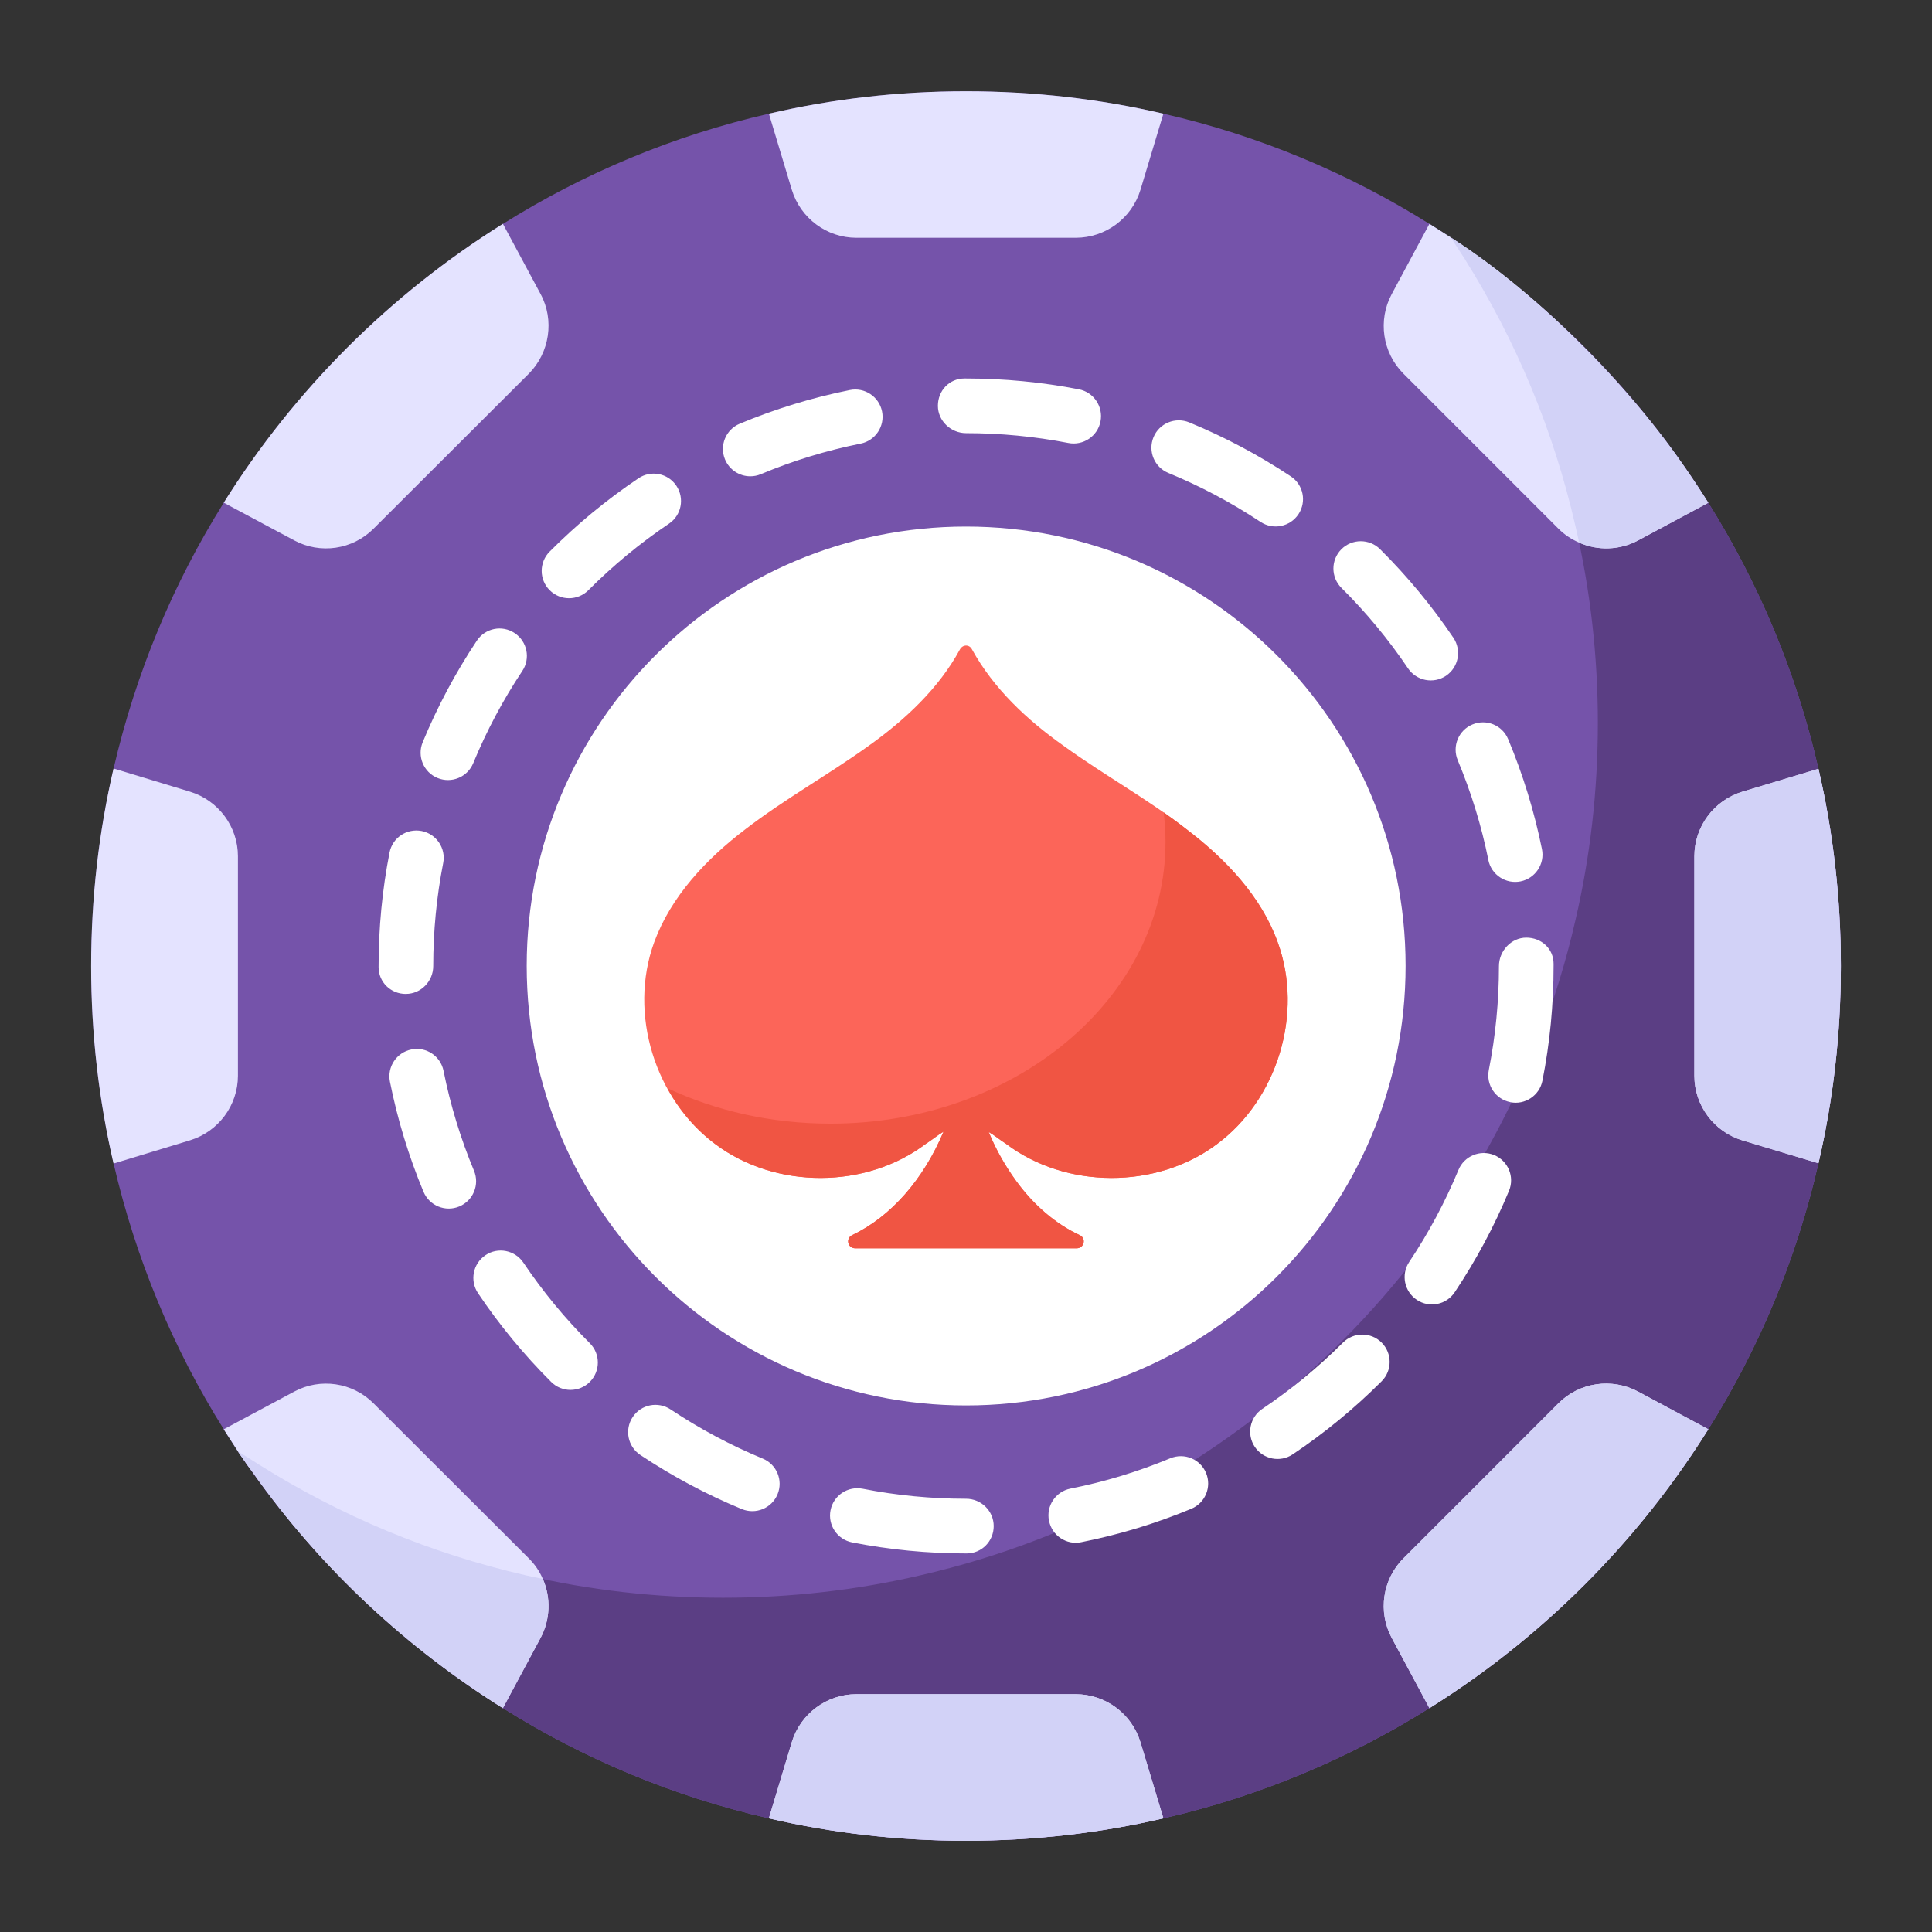 <svg id="Layer_1" enable-background="new 0 0 53 53" height="512" viewBox="0 0 53 53" width="512" xmlns="http://www.w3.org/2000/svg"><rect x="0" y="0" width="53" height="53" fill="#333333" stroke="none"/><g id="_x31_03"><g><g><g><path d="m50.5 26.504c0 1.86-.21 3.668-.615 5.408-.6 2.625-1.635 5.085-3.022 7.297-1.935 3.09-4.553 5.715-7.65 7.65-2.213 1.387-4.672 2.422-7.297 3.023-1.74.405-3.555.615-5.415.615s-3.668-.21-5.408-.615c-2.625-.6-5.085-1.635-7.297-3.023-3.098-1.935-5.723-4.56-7.658-7.65-1.387-2.213-2.415-4.672-3.022-7.29-.405-1.74-.615-3.555-.615-5.415 0-1.867.21-3.682.615-5.422.607-2.617 1.635-5.078 3.022-7.29 1.935-3.09 4.56-5.715 7.658-7.65 2.213-1.388 4.672-2.423 7.297-3.023 1.74-.405 3.548-.615 5.408-.615s3.675.21 5.415.615c2.625.6 5.085 1.635 7.297 3.023 3.098 1.935 5.715 4.56 7.65 7.65 1.387 2.213 2.422 4.673 3.022 7.298.405 1.74.615 3.555.615 5.415z" fill="#7553aa"/></g></g><g><g><path d="m50.5 26.504c0 1.86-.21 3.668-.615 5.408-.6 2.625-1.635 5.085-3.022 7.297-1.935 3.09-4.553 5.715-7.65 7.65-2.213 1.387-4.672 2.422-7.297 3.023-1.74.405-3.555.615-5.415.615s-3.668-.21-5.408-.615c-2.625-.6-5.085-1.635-7.297-3.023-2.895-1.807-5.377-4.223-7.275-7.05.203.128.405.255.607.383 2.213 1.388 4.673 2.423 7.298 3.023 1.74.405 3.547.615 5.407.615 1.86 0 3.675-.21 5.415-.615 8.919-2.038 15.944-9.108 17.97-17.97.405-1.74.615-3.547.615-5.408 0-1.86-.21-3.675-.615-5.415-.6-2.625-1.635-5.085-3.022-7.297-.127-.203-.263-.405-.39-.607 2.835 1.897 5.25 4.38 7.058 7.275 1.387 2.213 2.422 4.673 3.022 7.298.405 1.74.615 3.555.615 5.415z" fill="#5b3e84"/></g></g><g><g><path d="m14.83 44.931-1.035 1.928c-2.562-1.601-4.98-3.792-6.885-6.502-.135-.173-.255-.36-.383-.54-.127-.202-.262-.405-.39-.607l1.935-1.035c.713-.383 1.598-.255 2.175.322l4.26 4.253c.165.165.293.352.383.562.225.51.21 1.11-.06 1.62z" fill="#e4e3ff"/></g></g><g><g><path d="m31.915 49.881c-1.74.405-3.555.615-5.415.615s-3.668-.21-5.408-.615l.63-2.093c.24-.78.96-1.312 1.77-1.312h6.015c.817 0 1.537.533 1.777 1.312z" fill="#e4e3ff"/></g></g><g><g><path d="m46.863 39.209c-1.935 3.09-4.553 5.715-7.65 7.65l-1.035-1.928c-.383-.713-.255-1.605.322-2.182l4.252-4.253c.578-.577 1.463-.705 2.183-.322z" fill="#e4e3ff"/></g></g><g><g><path d="m50.5 26.504c0 1.86-.21 3.668-.615 5.408l-2.092-.63c-.78-.24-1.312-.96-1.312-1.77v-6.022c0-.81.532-1.53 1.312-1.77l2.092-.63c.405 1.74.615 3.555.615 5.415z" fill="#e4e3ff"/></g></g><g><g><path d="m46.863 13.791-1.928 1.035c-.51.27-1.103.285-1.613.06-.21-.09-.405-.217-.57-.383l-4.252-4.252c-.578-.578-.705-1.47-.322-2.182l1.035-1.928c.195.127.397.247.592.375v.007c2.102 1.338 4.595 3.685 6.36 6.218.24.345.472.69.697 1.05z" fill="#e4e3ff"/></g></g><g><g><path d="m14.89 43.311c.225.51.21 1.11-.06 1.62l-1.035 1.928c-2.562-1.601-4.98-3.792-6.885-6.502-.135-.173-.255-.36-.383-.54.203.12.398.248.6.375 2.213 1.388 4.673 2.423 7.298 3.023.157.037.307.067.465.098z" fill="#d2d2f7"/></g></g><g><g><path d="m31.285 47.789.63 2.093c-1.74.405-3.555.615-5.415.615s-3.668-.21-5.408-.615l.63-2.093c.24-.78.96-1.312 1.77-1.312h6.015c.817 0 1.537.533 1.777 1.312z" fill="#d2d2f7"/></g></g><g><g><path d="m44.935 38.174 1.928 1.035c-1.935 3.09-4.553 5.715-7.65 7.65l-1.035-1.928c-.383-.713-.255-1.605.322-2.182l4.252-4.253c.578-.577 1.463-.705 2.183-.322z" fill="#d2d2f7"/></g></g><g><g><path d="m40.195 7.124c-.127-.203-.263-.398-.39-.6v-.007c2.07 1.318 4.592 3.689 6.36 6.225.24.345.472.69.697 1.05l-1.928 1.035c-.51.27-1.103.285-1.613.06-.037-.158-.067-.307-.105-.465-.6-2.625-1.635-5.085-3.022-7.297z" fill="#d2d2f7"/></g></g><g><g><path d="m50.5 26.504c0 1.86-.21 3.668-.615 5.408l-2.092-.63c-.78-.24-1.312-.96-1.312-1.77v-6.022c0-.81.532-1.53 1.312-1.77l2.092-.63c.405 1.74.615 3.555.615 5.415z" fill="#d2d2f7"/></g></g><g><g><path d="m26.516 42.615h-.013c-1.052 0-2.104-.102-3.128-.303-.406-.08-.671-.475-.591-.881.08-.406.47-.669.881-.591.928.183 1.883.275 2.838.275.415 0 .757.335.757.75s-.329.75-.743.75zm2.26-.898c-.081-.406.183-.801.59-.881.935-.185 1.857-.465 2.739-.832.386-.158.822.022.981.405.159.382-.023.822-.405.981-.973.404-1.99.713-3.023.917-.395.083-.8-.176-.881-.59zm-8.425-.318c-.971-.401-1.909-.902-2.786-1.486-.344-.229-.438-.695-.208-1.04.229-.345.693-.438 1.04-.208.796.53 1.646.984 2.527 1.348.383.158.565.597.406.979-.159.384-.598.564-.979.406zm14.071-1.708c-.23-.344-.138-.81.206-1.041.793-.532 1.538-1.143 2.213-1.819.293-.293.768-.293 1.061 0s.293.768 0 1.061c-.744.744-1.564 1.419-2.439 2.005-.345.231-.81.137-1.041-.206zm-19.301-1.78c-.747-.745-1.423-1.564-2.008-2.436-.231-.344-.139-.81.204-1.041.344-.233.809-.139 1.041.204.531.79 1.144 1.534 1.822 2.21.293.292.294.767.001 1.061-.29.291-.765.296-1.061.001zm23.745-2.253c-.344-.23-.437-.696-.207-1.04.532-.796.987-1.646 1.351-2.525.158-.382.598-.563.98-.406.383.159.565.598.406.98-.402.97-.904 1.906-1.49 2.784-.228.342-.693.439-1.04.207zm-27.248-2.964c-.405-.971-.715-1.988-.921-3.021-.081-.406.182-.801.588-.883.409-.084.802.183.883.588.187.937.468 1.857.835 2.738.16.382-.021.821-.404.981-.378.158-.82-.018-.981-.404zm29.814-2.459c-.406-.08-.67-.475-.59-.881.184-.931.278-1.89.278-2.85 0-.415.335-.782.75-.782.414 0 .749.303.749.718 0 .1 0 .139 0 .039.001 1.084-.103 2.141-.306 3.167-.081.414-.487.672-.881.59zm-30.297-2.968c-.414 0-.749-.322-.749-.737 0-.1 0-.103 0-.003-.001-1.069.1-2.117.3-3.138.079-.406.469-.67.88-.592.406.08.672.474.592.88-.182.926-.273 1.876-.273 2.826 0 .415-.335.763-.75.763zm29.695-3.675c-.188-.935-.472-1.856-.84-2.736-.16-.382.02-.822.401-.981.385-.162.822.02.981.401.407.972.719 1.988.928 3.019.082.406-.181.802-.587.884-.398.081-.801-.174-.884-.587zm-28.827-2.249c-.383-.158-.565-.597-.408-.979.401-.972.9-1.909 1.485-2.787.229-.346.694-.44 1.039-.209.345.229.439.695.209 1.039-.53.796-.982 1.647-1.345 2.528-.158.383-.596.565-.979.408zm26.624-3.007c-.533-.791-1.148-1.534-1.826-2.207-.294-.292-.296-.767-.004-1.061.292-.294.768-.294 1.061-.004.748.743 1.425 1.561 2.013 2.432.231.344.141.81-.202 1.042-.346.232-.811.139-1.042-.202zm-23.017-1.925c-.191 0-.382-.073-.529-.218-.294-.292-.295-.767-.003-1.061.742-.746 1.561-1.422 2.435-2.01.344-.233.81-.141 1.041.203.231.344.141.81-.203 1.041-.793.534-1.536 1.148-2.209 1.824-.146.147-.339.221-.532.221zm18.971-2.093c-.798-.53-1.649-.981-2.529-1.343-.383-.157-.566-.595-.409-.979.157-.384.597-.564.979-.409.971.399 1.909.897 2.788 1.481.346.229.439.694.21 1.039-.229.345-.696.439-1.039.21zm-13.999-1.252c-.293 0-.571-.173-.692-.461-.16-.382.021-.822.403-.981.969-.405 1.986-.716 3.021-.924.407-.082.801.182.883.587.081.406-.182.801-.587.883-.938.188-1.86.47-2.738.838-.094.04-.193.058-.289.058zm8.728-.913c-.919-.179-1.864-.27-2.808-.27-.415 0-.773-.335-.773-.75s.312-.75.727-.75h.046c1.04 0 2.082.1 3.095.297.406.079.672.473.593.88-.08.411-.479.671-.88.593z" fill="#fff"/></g></g><g><g><path d="m31.915 3.119-.63 2.092c-.24.78-.96 1.312-1.777 1.312h-6.015c-.81 0-1.53-.532-1.77-1.312l-.63-2.092c1.74-.405 3.548-.615 5.408-.615s3.675.21 5.415.615z" fill="#e4e3ff"/></g></g><g><g><path d="m14.508 10.251-4.26 4.252c-.578.578-1.463.705-2.175.322l-1.935-1.035c1.935-3.09 4.56-5.715 7.658-7.65l1.035 1.928c.383.712.248 1.605-.322 2.182z" fill="#e4e3ff"/></g></g><g><g><path d="m6.527 23.489v6.022c0 .81-.533 1.53-1.312 1.77l-2.1.638c-.405-1.74-.615-3.555-.615-5.415 0-1.867.21-3.682.615-5.422l2.1.637c.78.24 1.312.96 1.312 1.77z" fill="#e4e3ff"/></g></g><g><g><path d="m38.559 26.496c0 6.66-5.399 12.059-12.059 12.059-6.652 0-12.051-5.399-12.051-12.059 0-6.652 5.399-12.051 12.051-12.051 6.66 0 12.059 5.399 12.059 12.051z" fill="#fff"/></g></g></g><g><g><g><path d="m33.374 31.394c-1.65 1.23-4.13 1.23-5.78-.02-.16-.1-.31-.23-.47-.32.2.49.46.94.75 1.34.48.66 1.08 1.18 1.75 1.49.18.09.12.36-.09.36h-6.07c-.21 0-.27-.27-.09-.36 1.07-.51 1.96-1.53 2.51-2.84-.17.1-.32.23-.48.33-1.65 1.25-4.12 1.25-5.77.02-1.67-1.23-2.4-3.59-1.69-5.54.46-1.26 1.43-2.29 2.51-3.11 1.08-.83 2.27-1.49 3.37-2.28 1.01-.72 1.93-1.58 2.51-2.65.08-.14.26-.14.33 0 .59 1.07 1.5 1.93 2.52 2.65 1.09.79 2.29 1.45 3.36 2.28 1.08.82 2.06 1.85 2.51 3.11.71 1.95-.01 4.31-1.68 5.54z" fill="#fc6559"/></g></g><g><g><path d="m33.373 31.395c-1.65 1.23-4.13 1.23-5.78-.02-.16-.1-.31-.23-.47-.32.2.49.46.94.75 1.34.48.66 1.08 1.18 1.75 1.49.18.09.12.36-.09.36h-6.07c-.21 0-.27-.27-.09-.36 1.07-.51 1.96-1.53 2.51-2.84-.17.1-.32.23-.48.33-1.65 1.25-4.12 1.25-5.77.02-.55-.41-1-.94-1.32-1.54 1.33.62 2.85.97 4.47.97 5.08 0 9.19-3.46 9.19-7.73 0-.27-.02-.55-.05-.81.21.15.42.3.62.46 1.08.82 2.06 1.85 2.51 3.11.71 1.95-.01 4.31-1.68 5.54z" fill="#f05543"/></g></g></g></g></svg>